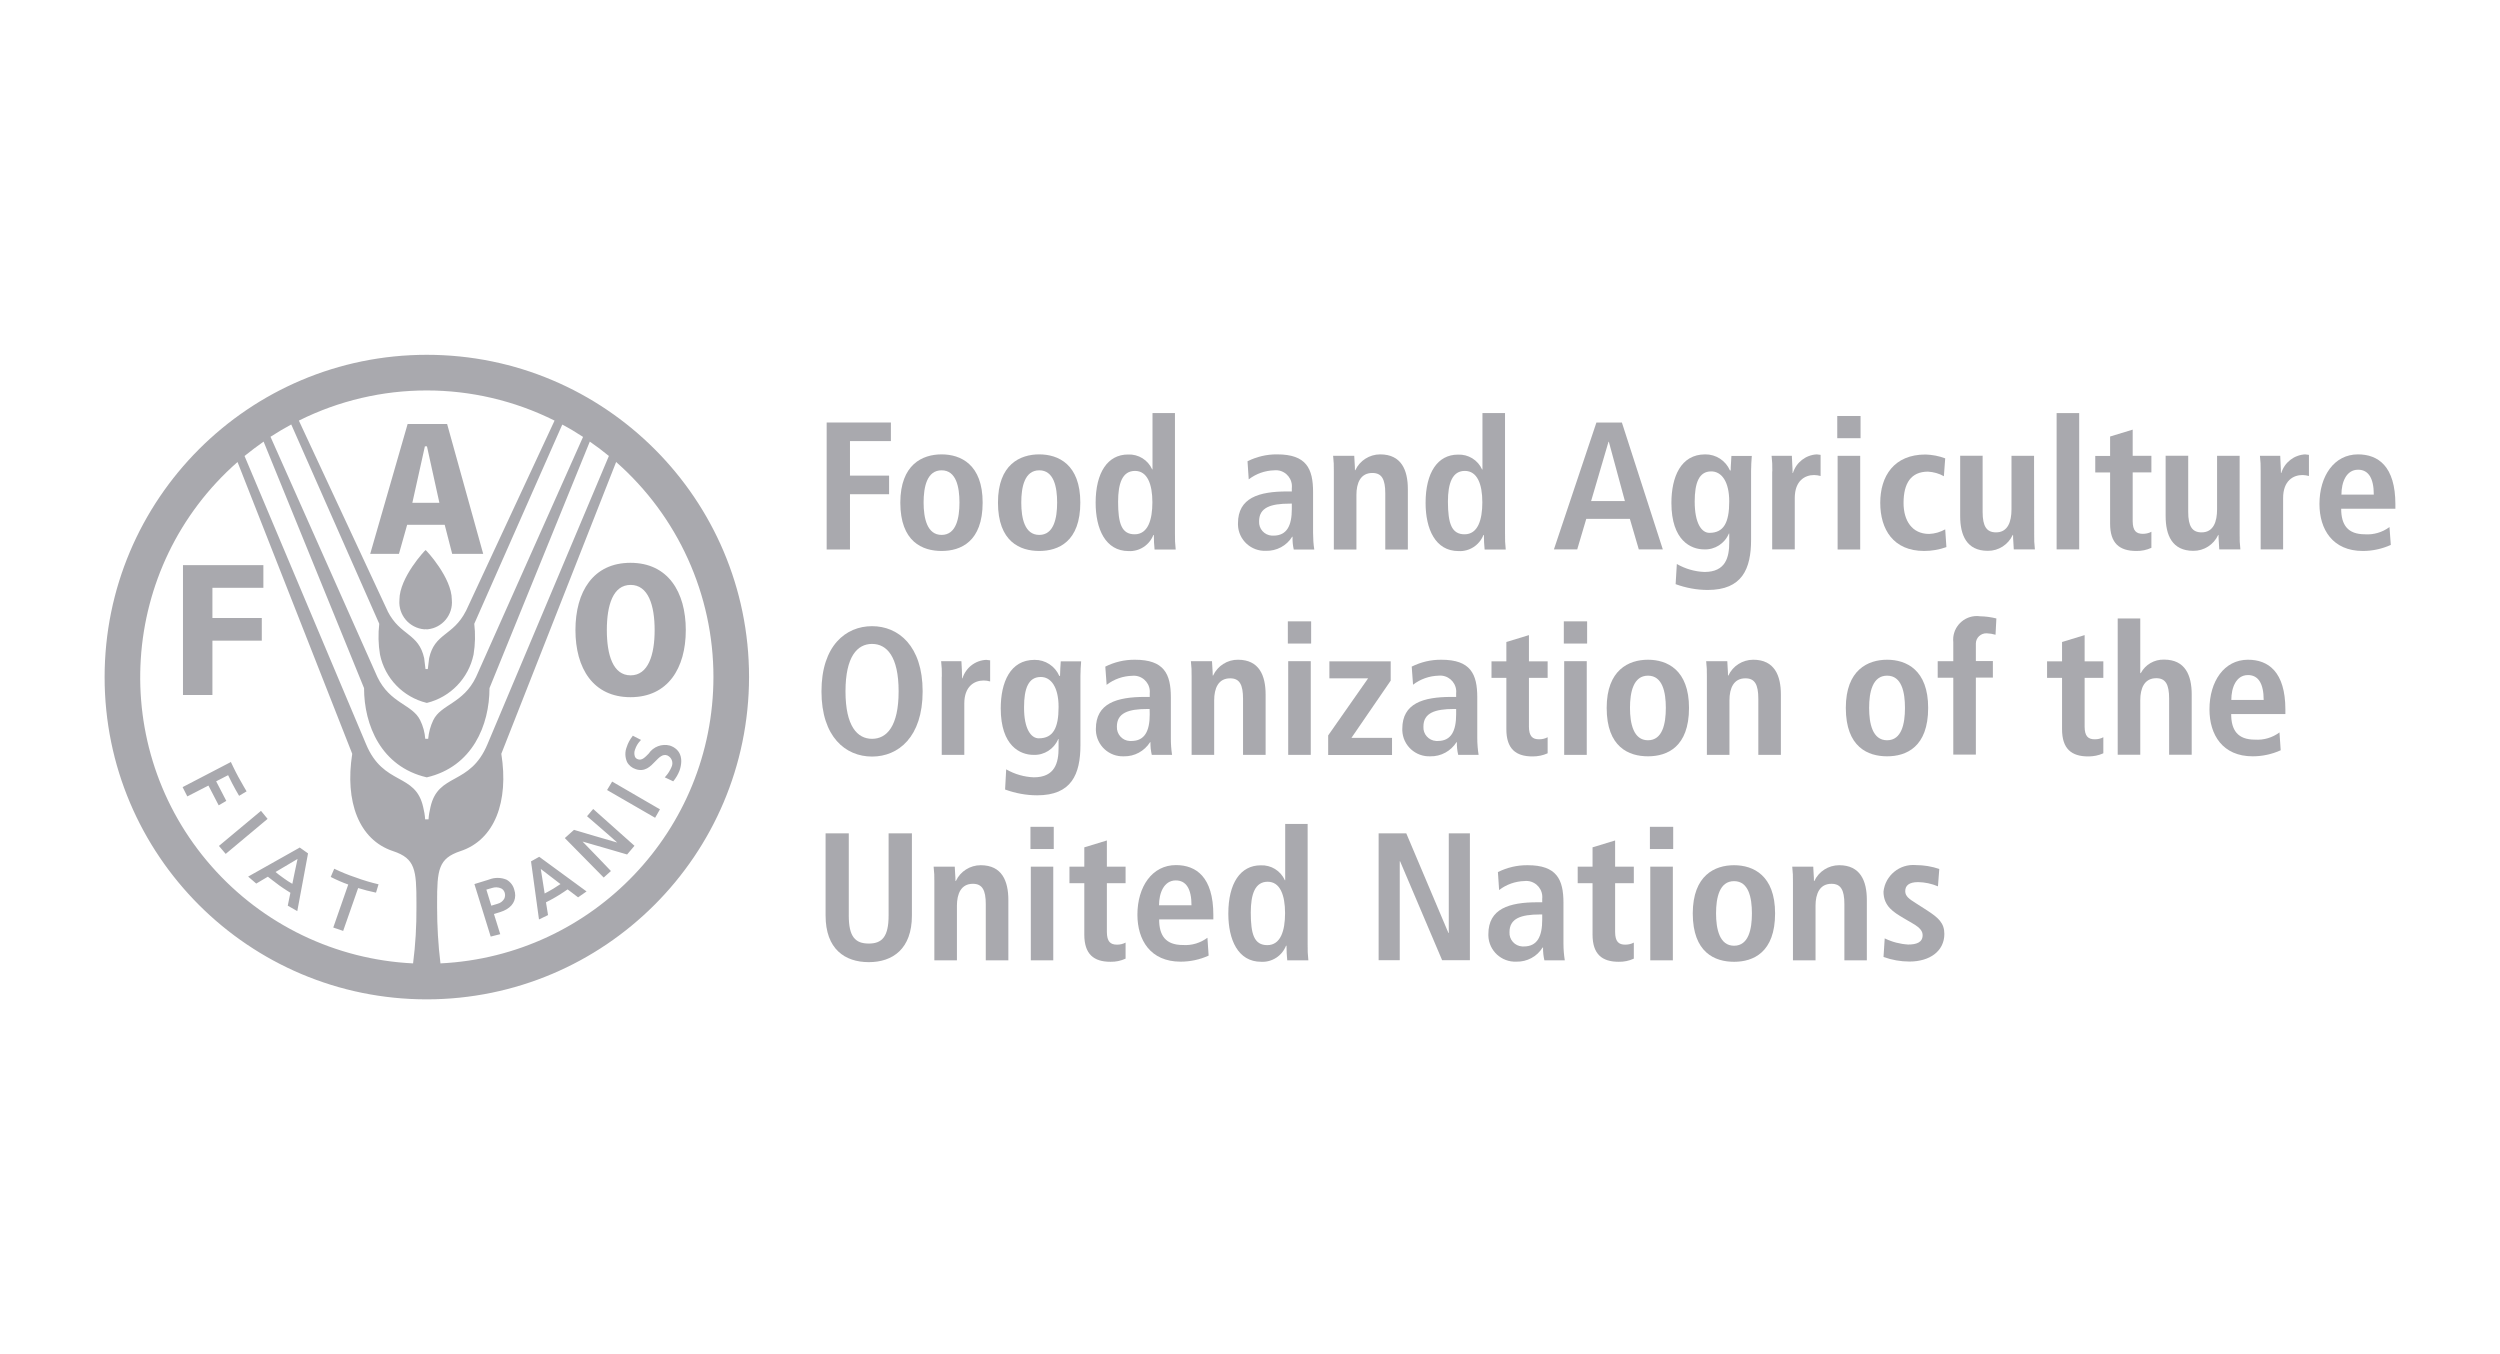 <svg width="192" height="104" viewBox="0 0 192 104" fill="none" xmlns="http://www.w3.org/2000/svg">
<g opacity="0.9">
<path d="M32.781 76.751C19.114 76.751 8.034 65.671 8.034 52.005C8.034 38.338 19.114 27.249 32.781 27.249C46.447 27.249 57.527 38.329 57.527 51.995C57.508 65.662 46.438 76.732 32.781 76.751ZM32.688 42.242C32.716 42.242 34.7 44.355 34.7 46.061C34.811 47.211 33.967 48.231 32.818 48.333C32.808 48.333 32.799 48.333 32.781 48.333C32.753 48.333 32.725 48.333 32.697 48.324H32.678C32.651 48.324 32.614 48.333 32.595 48.333C31.445 48.24 30.583 47.239 30.676 46.089C30.676 46.08 30.676 46.071 30.676 46.061C30.676 44.355 32.651 42.242 32.688 42.242ZM14.052 53.377H16.314V49.205H20.106V47.462H16.314V45.144H20.227V43.4H14.052V53.377ZM34.728 42.538H37.11L34.338 32.562H31.306L28.432 42.538H30.639L31.269 40.304H34.153L34.728 42.538ZM33.745 38.616H31.668L32.632 34.277H32.79L33.745 38.616ZM44.194 48.389C44.194 51.319 45.548 53.544 48.422 53.544C51.296 53.544 52.669 51.319 52.669 48.389C52.669 45.459 51.296 43.224 48.422 43.224C45.548 43.224 44.194 45.45 44.194 48.389ZM46.605 48.389C46.605 46.479 47.078 44.921 48.431 44.921C49.785 44.921 50.276 46.479 50.276 48.389C50.276 50.299 49.785 51.866 48.431 51.866C47.078 51.866 46.605 50.299 46.605 48.389ZM31.724 73.988C31.909 72.551 31.992 71.105 31.983 69.658V69.352C31.983 66.793 31.89 65.931 30.184 65.365C27.551 64.494 26.476 61.555 27.051 57.892L18.242 35.482C9.119 43.502 8.22 57.41 16.249 66.534C20.189 71.012 25.771 73.701 31.724 73.988ZM32.771 59.7C29.267 58.884 27.959 55.685 27.959 52.848L20.245 33.915C19.744 34.268 19.253 34.639 18.78 35.019C20.477 39.043 28.098 57.113 28.108 57.141C29.452 60.386 31.909 59.311 32.502 61.99C32.577 62.296 32.632 62.611 32.651 62.927H32.91C32.929 62.611 32.984 62.296 33.059 61.99C33.652 59.311 36.1 60.386 37.444 57.141C37.453 57.113 45.066 39.043 46.762 35.019C46.289 34.629 45.798 34.258 45.297 33.915L37.593 52.848C37.593 55.685 36.285 58.884 32.781 59.7H32.771ZM32.762 53.98C30.954 53.535 29.563 52.097 29.183 50.271C29.053 49.492 29.035 48.695 29.127 47.907L22.368 32.599C21.821 32.895 21.293 33.211 20.774 33.545C22.795 38.088 28.979 51.968 28.979 51.986C29.962 54.044 31.668 54.081 32.271 55.315C32.493 55.76 32.623 56.251 32.66 56.742H32.883C32.929 56.242 33.059 55.76 33.272 55.315C33.865 54.081 35.581 54.044 36.563 51.986C36.573 51.977 42.757 38.097 44.778 33.554C44.268 33.22 43.73 32.895 43.183 32.608L36.424 47.907C36.517 48.695 36.498 49.483 36.369 50.271C35.989 52.088 34.598 53.535 32.799 53.98H32.762ZM32.855 51.383L32.957 50.549C33.383 48.611 34.792 48.852 35.766 46.952L35.785 46.924C35.812 46.849 40.597 36.586 42.59 32.302C36.406 29.215 29.137 29.215 22.953 32.302C24.946 36.586 29.73 46.849 29.767 46.924C29.767 46.933 29.776 46.942 29.776 46.952C30.75 48.852 32.15 48.611 32.577 50.549L32.678 51.383H32.855ZM54.792 51.995C54.792 45.672 52.066 39.655 47.319 35.482L38.501 57.892C39.085 61.555 38.001 64.494 35.367 65.365C33.661 65.931 33.569 66.793 33.569 69.352V69.658C33.569 71.105 33.652 72.551 33.828 73.988C45.557 73.413 54.782 63.743 54.792 51.995ZM17.723 58.504C17.723 58.504 18.048 59.2 18.317 59.691C18.585 60.182 18.938 60.776 18.938 60.776L18.363 61.119C18.363 61.119 17.918 60.386 17.519 59.533C17.408 59.589 16.713 59.95 16.601 60.006C16.666 60.127 17.38 61.508 17.38 61.508L16.796 61.851C16.796 61.851 16.073 60.442 16.008 60.331C15.878 60.396 14.385 61.165 14.385 61.165L14.024 60.451L17.695 58.541L17.723 58.504ZM20.041 62.269L20.551 62.89L17.334 65.579L16.814 64.967L20.004 62.306L20.041 62.269ZM23.017 65.087L23.657 65.541L22.832 69.973L22.099 69.556C22.099 69.556 22.285 68.657 22.303 68.564C22.266 68.536 21.84 68.286 21.432 67.989C21.024 67.692 20.607 67.349 20.57 67.331L19.68 67.859L19.058 67.322L22.98 65.115L23.017 65.087ZM21.163 66.969C21.237 67.034 21.506 67.257 21.794 67.451C22.007 67.609 22.22 67.748 22.452 67.878C22.489 67.692 22.786 66.237 22.851 65.968L21.163 66.969ZM25.669 66.719C26.207 66.978 26.754 67.201 27.31 67.386C27.885 67.6 28.478 67.776 29.072 67.915L28.877 68.555C28.413 68.462 27.959 68.341 27.505 68.202L26.355 71.494L25.595 71.234C25.595 71.234 26.698 68.073 26.745 67.933C26.281 67.767 25.836 67.572 25.4 67.349L25.669 66.719ZM38.909 67.563C39.197 67.73 39.41 67.998 39.493 68.323C39.54 68.462 39.568 68.61 39.568 68.768C39.568 69.352 39.16 69.816 38.418 70.047C38.418 70.047 38.047 70.168 37.936 70.196C37.982 70.326 38.418 71.744 38.418 71.744L37.685 71.93L36.434 67.896L37.546 67.553C37.982 67.377 38.473 67.377 38.909 67.563ZM37.352 68.323C37.389 68.444 37.695 69.436 37.732 69.556C37.889 69.51 38.223 69.408 38.223 69.408C38.436 69.352 38.612 69.213 38.724 69.028C38.761 68.944 38.789 68.861 38.789 68.768C38.789 68.694 38.779 68.62 38.761 68.555C38.715 68.416 38.622 68.295 38.492 68.23C38.26 68.128 38.01 68.119 37.769 68.202L37.352 68.323ZM41.413 65.801L45.047 68.462L44.398 68.916C44.398 68.916 43.666 68.36 43.591 68.304C43.545 68.332 43.174 68.601 42.766 68.842C42.386 69.074 41.969 69.278 41.932 69.296C41.95 69.389 42.089 70.279 42.089 70.279L41.394 70.613L40.782 66.153L41.413 65.801ZM41.83 68.62C41.941 68.564 42.219 68.416 42.497 68.249C42.683 68.138 42.868 68.017 43.044 67.896C42.896 67.785 41.765 66.914 41.533 66.737C41.579 67.025 41.793 68.434 41.83 68.62ZM45.557 62.129L48.728 64.957L48.162 65.625C48.162 65.625 45.195 64.753 44.741 64.633C45.075 64.957 46.92 66.895 46.92 66.895L46.364 67.396L43.378 64.364L44.083 63.733C44.083 63.733 46.948 64.586 47.402 64.707C47.068 64.392 45.084 62.686 45.084 62.686L45.557 62.129ZM47.013 60.025L50.684 62.157L50.313 62.806L46.623 60.674L47.013 60.025ZM48.598 56.501L49.229 56.826L49.164 56.9C48.988 57.086 48.858 57.308 48.774 57.558C48.7 57.735 48.7 57.939 48.765 58.115C48.811 58.217 48.904 58.291 49.015 58.319C49.294 58.411 49.535 58.17 49.813 57.883C50.174 57.345 50.833 57.095 51.454 57.262C52.242 57.531 52.511 58.235 52.186 59.19C52.075 59.468 51.927 59.728 51.741 59.96L51.704 60.006L51.055 59.7L51.12 59.626C51.315 59.413 51.463 59.162 51.574 58.903C51.732 58.569 51.593 58.18 51.259 58.022C51.25 58.022 51.25 58.013 51.241 58.013C50.888 57.892 50.629 58.161 50.323 58.476C49.952 58.866 49.525 59.311 48.821 59.07C48.533 58.977 48.292 58.782 48.153 58.513C47.995 58.142 47.986 57.735 48.135 57.364C48.227 57.067 48.376 56.798 48.57 56.548L48.598 56.501Z" fill="#A0A0A5"/>
<path d="M63.488 32.449H68.421V33.876H65.278V36.528H68.282V37.956H65.278V42.202H63.488V32.449Z" fill="#A0A0A5"/>
<path d="M72.315 34.896C73.78 34.896 75.467 35.666 75.467 38.596C75.467 41.609 73.78 42.314 72.315 42.314C70.85 42.314 69.144 41.618 69.144 38.596C69.153 35.657 70.85 34.896 72.315 34.896ZM72.315 41.081C73.437 41.081 73.687 39.792 73.687 38.596C73.687 37.4 73.437 36.12 72.315 36.12C71.193 36.12 70.933 37.39 70.933 38.596C70.933 39.801 71.202 41.081 72.315 41.081Z" fill="#A0A0A5"/>
<path d="M79.816 34.896C81.28 34.896 82.968 35.666 82.968 38.596C82.968 41.609 81.28 42.314 79.816 42.314C78.35 42.314 76.644 41.618 76.644 38.596C76.644 35.657 78.35 34.896 79.816 34.896ZM79.816 41.081C80.937 41.081 81.188 39.792 81.188 38.596C81.188 37.4 80.937 36.12 79.816 36.12C78.694 36.12 78.434 37.39 78.434 38.596C78.434 39.801 78.694 41.081 79.816 41.081Z" fill="#A0A0A5"/>
<path d="M90.237 31.725V40.969C90.228 41.377 90.246 41.794 90.293 42.202H88.67C88.633 41.832 88.615 41.461 88.615 41.09H88.577C88.271 41.869 87.502 42.369 86.667 42.323C84.887 42.314 84.145 40.608 84.145 38.614C84.145 36.269 85.082 34.906 86.63 34.906C87.428 34.868 88.16 35.323 88.485 36.046H88.513V31.725H90.237ZM87.14 41.034C88.16 41.034 88.503 39.931 88.503 38.577C88.503 37.177 88.114 36.166 87.168 36.166C86.204 36.166 85.87 37.103 85.87 38.54C85.87 40.2 86.139 41.034 87.14 41.034Z" fill="#A0A0A5"/>
<path d="M95.809 35.425C96.514 35.072 97.293 34.887 98.09 34.896C100.324 34.896 100.844 35.981 100.844 37.789V40.932C100.844 41.359 100.872 41.785 100.936 42.203H99.36C99.286 41.878 99.258 41.553 99.267 41.22H99.24C98.813 41.915 98.044 42.323 97.228 42.304C96.087 42.351 95.123 41.47 95.077 40.33C95.077 40.283 95.077 40.237 95.077 40.191C95.077 38.234 96.671 37.743 98.859 37.743H99.212V37.483C99.286 36.806 98.795 36.194 98.118 36.12C98.034 36.111 97.951 36.111 97.868 36.12C97.153 36.139 96.467 36.38 95.902 36.816L95.809 35.425ZM99.212 38.679H99.054C97.571 38.679 96.699 38.985 96.699 40.033C96.662 40.608 97.098 41.099 97.673 41.136C97.719 41.136 97.756 41.136 97.803 41.136C98.832 41.136 99.212 40.367 99.212 39.087V38.679Z" fill="#A0A0A5"/>
<path d="M102.439 36.194C102.448 35.796 102.43 35.397 102.383 35.008H104.006C104.015 35.369 104.061 35.749 104.061 36.111H104.089C104.432 35.369 105.183 34.896 105.999 34.896C107.631 34.896 108.123 36.111 108.123 37.566V42.202H106.389V37.891C106.389 36.788 106.111 36.324 105.397 36.324C104.488 36.324 104.173 37.094 104.173 38.012V42.202H102.439V36.194Z" fill="#A0A0A5"/>
<path d="M115.586 31.725V40.969C115.576 41.377 115.595 41.794 115.641 42.202H114.019C113.982 41.832 113.963 41.461 113.963 41.09H113.926C113.62 41.869 112.851 42.369 112.016 42.323C110.227 42.323 109.485 40.617 109.485 38.623C109.485 36.278 110.421 34.915 111.97 34.915C112.767 34.878 113.5 35.332 113.824 36.055H113.852V31.725H115.586ZM112.48 41.034C113.5 41.034 113.843 39.931 113.843 38.577C113.843 37.177 113.453 36.166 112.498 36.166C111.543 36.166 111.2 37.103 111.2 38.54C111.209 40.2 111.478 41.034 112.48 41.034Z" fill="#A0A0A5"/>
<path d="M125.173 39.847H121.826L121.131 42.193H119.341L122.605 32.449H124.561L127.704 42.193H125.859L125.173 39.847ZM124.793 38.484L123.56 33.932H123.532L122.197 38.484H124.793Z" fill="#A0A0A5"/>
<path d="M128.781 43.315C129.43 43.686 130.153 43.899 130.904 43.927C132.536 43.927 132.805 42.796 132.805 41.665V40.979H132.777C132.462 41.739 131.702 42.23 130.876 42.193C129.875 42.193 128.364 41.526 128.364 38.624C128.364 36.639 129.078 34.896 130.96 34.896C131.785 34.887 132.527 35.369 132.861 36.13H132.916C132.916 35.749 132.963 35.388 132.972 35.017H134.539C134.511 35.397 134.483 35.768 134.483 36.148V41.452C134.483 43.695 133.797 45.309 131.155 45.309C130.311 45.309 129.476 45.151 128.688 44.864L128.781 43.315ZM131.284 40.923C132.378 40.923 132.805 40.144 132.805 38.512C132.805 37.001 132.23 36.194 131.405 36.204C130.496 36.213 130.153 37.057 130.153 38.522C130.153 40.209 130.691 40.923 131.284 40.923Z" fill="#A0A0A5"/>
<path d="M136.113 36.194C136.123 35.796 136.104 35.397 136.058 35.008H137.615C137.625 35.443 137.671 35.888 137.671 36.324H137.699C137.949 35.508 138.682 34.943 139.525 34.896C139.627 34.906 139.72 34.915 139.822 34.933V36.556C139.664 36.51 139.497 36.491 139.331 36.482C138.617 36.482 137.838 36.917 137.838 38.253V42.193H136.104V36.194H136.113Z" fill="#A0A0A5"/>
<path d="M141.102 31.948H142.891V33.654H141.102V31.948ZM141.129 35.007H142.863V42.202H141.129V35.007Z" fill="#A0A0A5"/>
<path d="M149.484 42.017C148.937 42.212 148.362 42.314 147.778 42.314C145.405 42.314 144.403 40.654 144.403 38.614C144.403 36.565 145.46 34.906 147.88 34.906C148.399 34.924 148.909 35.017 149.392 35.202L149.29 36.574C148.919 36.361 148.501 36.25 148.075 36.222C146.768 36.222 146.193 37.103 146.193 38.633C146.193 39.968 146.833 41.006 148.158 41.006C148.594 40.988 149.011 40.867 149.392 40.654L149.484 42.017Z" fill="#A0A0A5"/>
<path d="M156.225 41.006C156.215 41.405 156.234 41.804 156.28 42.193H154.658C154.648 41.832 154.602 41.451 154.602 41.09L154.565 41.081L154.574 41.09C154.231 41.832 153.48 42.314 152.664 42.304C151.032 42.304 150.541 41.09 150.541 39.634V34.998H152.266V39.319C152.266 40.422 152.572 40.886 153.295 40.886C154.213 40.886 154.482 40.051 154.482 39.124V35.008H156.215L156.225 41.006Z" fill="#A0A0A5"/>
<path d="M157.948 31.725H159.682V42.193H157.948V31.725Z" fill="#A0A0A5"/>
<path d="M162.056 33.524L163.79 32.996V35.008H165.227V36.278H163.79V40.005C163.79 40.775 164.068 40.997 164.569 40.997C164.8 40.997 165.023 40.951 165.227 40.84V42.073C164.865 42.24 164.467 42.323 164.068 42.314C162.779 42.314 162.056 41.73 162.056 40.218V36.287H160.916V35.017H162.056V33.524Z" fill="#A0A0A5"/>
<path d="M172.005 41.006C171.996 41.405 172.014 41.804 172.061 42.193H170.438C170.429 41.832 170.382 41.451 170.382 41.09L170.345 41.081L170.355 41.09C170.011 41.832 169.26 42.314 168.445 42.304C166.813 42.304 166.321 41.09 166.321 39.634V34.998H168.055V39.319C168.055 40.422 168.361 40.886 169.084 40.886C170.002 40.886 170.271 40.051 170.271 39.124V35.008H172.005V41.006Z" fill="#A0A0A5"/>
<path d="M173.619 36.194C173.628 35.796 173.609 35.397 173.563 35.008H175.121C175.13 35.443 175.176 35.888 175.176 36.324H175.204C175.454 35.508 176.187 34.943 177.031 34.896C177.133 34.906 177.225 34.915 177.327 34.933V36.556C177.17 36.51 177.003 36.491 176.836 36.482C176.122 36.482 175.343 36.917 175.343 38.253V42.193H173.619V36.194Z" fill="#A0A0A5"/>
<path d="M183.614 41.85C182.937 42.156 182.205 42.314 181.463 42.314C179.145 42.314 178.134 40.654 178.134 38.707C178.134 36.556 179.265 34.896 181.092 34.896C182.64 34.896 183.966 35.805 183.966 38.735V39.069H179.803C179.803 40.302 180.295 41.034 181.63 41.034C182.307 41.081 182.974 40.877 183.512 40.478L183.614 41.85ZM182.307 37.984C182.307 36.714 181.889 36.074 181.101 36.074C180.193 36.074 179.822 37.038 179.822 37.984H182.307Z" fill="#A0A0A5"/>
<path d="M66.974 48.09C68.996 48.09 70.859 49.601 70.859 53.097C70.859 56.592 69.005 58.104 66.974 58.104C64.944 58.104 63.089 56.602 63.089 53.097C63.089 49.592 64.953 48.09 66.974 48.09ZM66.974 56.741C68.105 56.741 69.014 55.776 69.014 53.097C69.014 50.417 68.105 49.453 66.974 49.453C65.843 49.453 64.934 50.417 64.934 53.097C64.934 55.776 65.843 56.741 66.974 56.741Z" fill="#A0A0A5"/>
<path d="M72.334 51.965C72.343 51.567 72.325 51.168 72.278 50.779H73.836C73.855 51.215 73.892 51.66 73.892 52.095H73.919C74.17 51.279 74.902 50.714 75.746 50.677C75.848 50.686 75.941 50.695 76.043 50.714V52.336C75.885 52.29 75.718 52.262 75.551 52.262C74.837 52.262 74.058 52.698 74.058 54.033V57.974H72.325V51.965H72.334Z" fill="#A0A0A5"/>
<path d="M77.275 59.086C77.924 59.457 78.647 59.67 79.398 59.698C81.03 59.698 81.299 58.567 81.299 57.436V56.759H81.271C80.956 57.52 80.195 58.011 79.37 57.974C78.369 57.974 76.857 57.306 76.857 54.404C76.857 52.42 77.571 50.677 79.454 50.677C80.279 50.668 81.02 51.15 81.354 51.91H81.41C81.41 51.53 81.447 51.168 81.466 50.788H83.032C83.005 51.168 82.977 51.539 82.977 51.919V57.223C82.977 59.467 82.291 61.08 79.657 61.08C78.814 61.08 77.979 60.922 77.191 60.635L77.275 59.086ZM79.778 56.703C80.872 56.703 81.299 55.925 81.299 54.293C81.299 52.782 80.724 51.975 79.908 51.993C78.999 52.003 78.647 52.846 78.647 54.311C78.638 55.99 79.185 56.703 79.778 56.703Z" fill="#A0A0A5"/>
<path d="M84.887 51.196C85.592 50.844 86.371 50.658 87.168 50.668C89.403 50.668 89.922 51.752 89.922 53.56V56.703C89.922 57.13 89.95 57.556 90.014 57.974H88.457C88.383 57.658 88.346 57.325 88.355 57H88.327C87.891 57.686 87.131 58.103 86.315 58.085C85.175 58.131 84.22 57.251 84.164 56.11C84.164 56.064 84.164 56.017 84.164 55.971C84.164 54.015 85.759 53.523 87.947 53.523H88.299V53.254C88.373 52.587 87.882 51.975 87.205 51.901C87.122 51.891 87.038 51.891 86.955 51.901C86.241 51.919 85.555 52.16 84.989 52.596L84.887 51.196ZM88.29 54.45H88.132C86.649 54.45 85.777 54.756 85.777 55.804C85.749 56.379 86.185 56.88 86.76 56.907C86.806 56.907 86.844 56.907 86.89 56.907C87.919 56.907 88.299 56.138 88.299 54.858L88.29 54.45Z" fill="#A0A0A5"/>
<path d="M91.516 51.966C91.525 51.567 91.506 51.178 91.46 50.779H93.082C93.092 51.141 93.138 51.521 93.138 51.882H93.166C93.509 51.141 94.26 50.658 95.076 50.668C96.708 50.668 97.199 51.882 97.199 53.338V57.974H95.465V53.662C95.465 52.559 95.187 52.096 94.473 52.096C93.565 52.096 93.249 52.865 93.249 53.783V57.974H91.516V51.966Z" fill="#A0A0A5"/>
<path d="M98.906 47.719H100.695V49.425H98.906V47.719ZM98.934 50.779H100.667V57.974H98.934V50.779Z" fill="#A0A0A5"/>
<path d="M102.003 56.481L105.072 52.095H102.096V50.788H106.806V52.272L103.792 56.666H106.908V57.983H102.003V56.481Z" fill="#A0A0A5"/>
<path d="M108.42 51.196C109.125 50.844 109.903 50.658 110.701 50.668C112.935 50.668 113.455 51.752 113.455 53.56V56.703C113.455 57.13 113.492 57.556 113.557 57.974H111.99C111.915 57.658 111.878 57.325 111.888 57H111.86C111.424 57.686 110.664 58.103 109.848 58.085C108.707 58.131 107.743 57.251 107.697 56.11C107.697 56.064 107.697 56.017 107.697 55.971C107.697 54.015 109.292 53.523 111.48 53.523H111.832V53.254C111.906 52.578 111.415 51.966 110.738 51.891C110.654 51.882 110.571 51.882 110.488 51.891C109.774 51.91 109.088 52.151 108.522 52.587L108.42 51.196ZM111.832 54.45H111.674C110.191 54.45 109.319 54.756 109.319 55.804C109.282 56.379 109.718 56.87 110.293 56.907C110.339 56.907 110.376 56.907 110.423 56.907C111.452 56.907 111.832 56.138 111.832 54.858V54.45Z" fill="#A0A0A5"/>
<path d="M115.688 49.305L117.422 48.776V50.788H118.859V52.058H117.422V55.786C117.422 56.555 117.7 56.778 118.2 56.778C118.432 56.778 118.655 56.731 118.859 56.62V57.853C118.497 58.02 118.098 58.094 117.7 58.094C116.411 58.094 115.688 57.51 115.688 55.999V52.058H114.547V50.788H115.688V49.305Z" fill="#A0A0A5"/>
<path d="M120.101 47.719H121.891V49.425H120.101V47.719ZM120.129 50.779H121.863V57.974H120.129V50.779Z" fill="#A0A0A5"/>
<path d="M126.564 50.667C128.029 50.667 129.716 51.437 129.716 54.367C129.716 57.38 128.029 58.085 126.564 58.085C125.099 58.085 123.393 57.389 123.393 54.367C123.393 51.437 125.099 50.667 126.564 50.667ZM126.564 56.852C127.686 56.852 127.936 55.572 127.936 54.367C127.936 53.162 127.686 51.891 126.564 51.891C125.442 51.891 125.183 53.162 125.183 54.367C125.183 55.572 125.451 56.852 126.564 56.852Z" fill="#A0A0A5"/>
<path d="M131.089 51.965C131.098 51.567 131.08 51.168 131.033 50.779H132.656C132.665 51.14 132.711 51.52 132.711 51.882H132.739C133.082 51.14 133.833 50.667 134.649 50.667C136.281 50.667 136.772 51.882 136.772 53.338V57.974H135.039V53.662C135.039 52.559 134.76 52.095 134.047 52.095C133.138 52.095 132.823 52.865 132.823 53.783V57.974H131.089V51.965Z" fill="#A0A0A5"/>
<path d="M144.93 50.667C146.395 50.667 148.083 51.437 148.083 54.367C148.083 57.38 146.395 58.085 144.93 58.085C143.465 58.085 141.759 57.389 141.759 54.367C141.759 51.437 143.465 50.667 144.93 50.667ZM144.93 56.852C146.052 56.852 146.302 55.572 146.302 54.367C146.302 53.162 146.052 51.891 144.93 51.891C143.808 51.891 143.549 53.162 143.549 54.367C143.549 55.572 143.808 56.852 144.93 56.852Z" fill="#A0A0A5"/>
<path d="M150.012 52.049H148.816V50.779H150.012V49.314C149.91 48.312 150.642 47.422 151.644 47.32C151.792 47.302 151.931 47.311 152.08 47.33C152.497 47.339 152.914 47.395 153.322 47.497L153.257 48.748C153.035 48.683 152.803 48.646 152.571 48.637C152.126 48.628 151.755 48.971 151.746 49.416C151.746 49.453 151.746 49.49 151.746 49.527V50.77H153.053V52.04H151.746V57.955H150.012V52.049Z" fill="#A0A0A5"/>
<path d="M158.365 49.305L160.099 48.776V50.788H161.536V52.058H160.099V55.786C160.099 56.555 160.377 56.778 160.878 56.778C161.109 56.778 161.332 56.731 161.536 56.62V57.853C161.174 58.02 160.776 58.094 160.377 58.094C159.088 58.094 158.365 57.51 158.365 55.999V52.058H157.215V50.788H158.365V49.305Z" fill="#A0A0A5"/>
<path d="M162.64 47.497H164.373V51.697H164.411C164.763 51.038 165.449 50.64 166.2 50.658C167.832 50.658 168.323 51.873 168.323 53.328V57.964H166.589V53.653C166.589 52.55 166.311 52.086 165.597 52.086C164.689 52.086 164.373 52.856 164.373 53.774V57.964H162.64V47.497Z" fill="#A0A0A5"/>
<path d="M175.157 57.621C174.48 57.927 173.748 58.085 173.006 58.085C170.688 58.085 169.687 56.425 169.687 54.478C169.687 52.327 170.818 50.667 172.644 50.667C174.193 50.667 175.518 51.576 175.518 54.506V54.84H171.355C171.355 56.073 171.847 56.805 173.182 56.805C173.859 56.852 174.526 56.648 175.064 56.249L175.157 57.621ZM173.85 53.755C173.85 52.485 173.432 51.845 172.644 51.845C171.736 51.845 171.365 52.809 171.365 53.755H173.85Z" fill="#A0A0A5"/>
<path d="M65.186 64V70.314C65.186 71.937 65.677 72.465 66.725 72.465C67.745 72.465 68.245 71.937 68.245 70.314V64H70.035V70.314C70.035 72.883 68.551 73.893 66.725 73.893C64.879 73.893 63.405 72.883 63.405 70.314V64H65.186Z" fill="#A0A0A5"/>
<path d="M71.758 67.746C71.767 67.348 71.749 66.958 71.703 66.559H73.325C73.335 66.921 73.381 67.301 73.381 67.663H73.409C73.752 66.921 74.503 66.448 75.319 66.448C76.951 66.448 77.442 67.663 77.442 69.118V73.754H75.708V69.443C75.708 68.34 75.43 67.876 74.716 67.876C73.807 67.876 73.492 68.646 73.492 69.564V73.754H71.758V67.746Z" fill="#A0A0A5"/>
<path d="M79.139 63.5H80.928V65.206H79.139V63.5ZM79.166 66.559H80.891V73.754H79.166V66.559Z" fill="#A0A0A5"/>
<path d="M83.274 65.076L85.008 64.547V66.559H86.445V67.83H85.008V71.557C85.008 72.326 85.286 72.549 85.787 72.549C86.019 72.549 86.241 72.502 86.445 72.391V73.624C86.084 73.791 85.685 73.875 85.286 73.865C83.997 73.865 83.274 73.281 83.274 71.77V67.83H82.134V66.559H83.274V65.076Z" fill="#A0A0A5"/>
<path d="M92.823 73.392C92.147 73.698 91.414 73.856 90.672 73.856C88.354 73.856 87.353 72.197 87.353 70.249C87.353 68.098 88.484 66.439 90.311 66.439C91.859 66.439 93.185 67.347 93.185 70.277V70.611H89.022C89.022 71.844 89.513 72.577 90.849 72.577C91.525 72.623 92.193 72.419 92.731 72.02L92.823 73.392ZM91.507 69.526C91.507 68.256 91.09 67.616 90.301 67.616C89.393 67.616 89.013 68.581 89.013 69.526H91.507Z" fill="#A0A0A5"/>
<path d="M100.427 63.277V72.521C100.418 72.929 100.436 73.346 100.483 73.754H98.86C98.823 73.383 98.804 73.013 98.804 72.632H98.767C98.461 73.411 97.692 73.912 96.857 73.865C95.068 73.865 94.335 72.159 94.335 70.166C94.335 67.82 95.272 66.457 96.82 66.457C97.618 66.42 98.35 66.874 98.675 67.598H98.703V63.277H100.427ZM97.33 72.586C98.35 72.586 98.693 71.483 98.693 70.129C98.693 68.729 98.304 67.718 97.358 67.718C96.394 67.718 96.06 68.655 96.06 70.092C96.06 71.751 96.32 72.586 97.33 72.586Z" fill="#A0A0A5"/>
<path d="M105.879 64H108.002L111.238 71.65H111.266V64H112.888V73.745H110.756L107.529 66.151H107.501V73.745H105.879V64Z" fill="#A0A0A5"/>
<path d="M115.04 66.977C115.744 66.624 116.523 66.439 117.32 66.448C119.555 66.448 120.074 67.533 120.074 69.341V72.484C120.074 72.91 120.111 73.337 120.176 73.754H118.609C118.535 73.43 118.498 73.105 118.507 72.771H118.47C118.044 73.467 117.274 73.875 116.458 73.856C115.318 73.903 114.353 73.022 114.307 71.881C114.307 71.835 114.307 71.789 114.307 71.742C114.307 69.786 115.902 69.294 118.09 69.294H118.442V69.026C118.517 68.349 118.025 67.737 117.348 67.663C117.265 67.653 117.181 67.653 117.098 67.663C116.384 67.681 115.689 67.922 115.132 68.358L115.04 66.977ZM118.442 70.231H118.285C116.801 70.231 115.93 70.537 115.93 71.585C115.893 72.159 116.328 72.651 116.903 72.688C116.95 72.688 116.987 72.688 117.033 72.688C118.062 72.688 118.442 71.918 118.442 70.639V70.231Z" fill="#A0A0A5"/>
<path d="M122.307 65.076L124.041 64.547V66.559H125.478V67.83H124.041V71.557C124.041 72.326 124.319 72.549 124.82 72.549C125.052 72.549 125.274 72.502 125.478 72.391V73.624C125.117 73.791 124.718 73.875 124.319 73.865C123.031 73.865 122.307 73.281 122.307 71.77V67.83H121.167V66.559H122.307V65.076Z" fill="#A0A0A5"/>
<path d="M126.713 63.5H128.502V65.206H126.713V63.5ZM126.741 66.559H128.475V73.754H126.741V66.559Z" fill="#A0A0A5"/>
<path d="M133.175 66.448C134.64 66.448 136.327 67.218 136.327 70.148C136.327 73.161 134.64 73.866 133.175 73.866C131.71 73.866 130.004 73.17 130.004 70.148C130.013 67.209 131.71 66.448 133.175 66.448ZM133.175 72.632C134.297 72.632 134.547 71.353 134.547 70.148C134.547 68.942 134.297 67.672 133.175 67.672C132.053 67.672 131.793 68.942 131.793 70.148C131.793 71.353 132.062 72.632 133.175 72.632Z" fill="#A0A0A5"/>
<path d="M137.699 67.746C137.708 67.348 137.69 66.958 137.644 66.559H139.257C139.266 66.921 139.312 67.301 139.312 67.663H139.34C139.683 66.921 140.434 66.448 141.25 66.448C142.882 66.448 143.374 67.663 143.374 69.118V73.754H141.649V69.443C141.649 68.34 141.371 67.876 140.657 67.876C139.748 67.876 139.433 68.646 139.433 69.564V73.754H137.699V67.746Z" fill="#A0A0A5"/>
<path d="M144.746 72.067C145.312 72.345 145.924 72.503 146.545 72.54C147.175 72.54 147.657 72.382 147.657 71.826C147.657 71.548 147.518 71.279 146.888 70.917L146.174 70.5C145.451 70.064 144.653 69.61 144.653 68.479C144.783 67.236 145.896 66.328 147.138 66.439C147.75 66.439 148.362 66.541 148.937 66.736L148.835 68.071C148.353 67.867 147.834 67.755 147.314 67.746C146.619 67.746 146.322 68.006 146.322 68.442C146.322 68.831 146.628 69.044 147.129 69.359L147.982 69.906C148.872 70.481 149.326 70.889 149.326 71.724C149.326 73.05 148.204 73.847 146.647 73.847C145.97 73.847 145.293 73.727 144.653 73.495L144.746 72.067Z" fill="#A0A0A5"/>
</g>
</svg>
